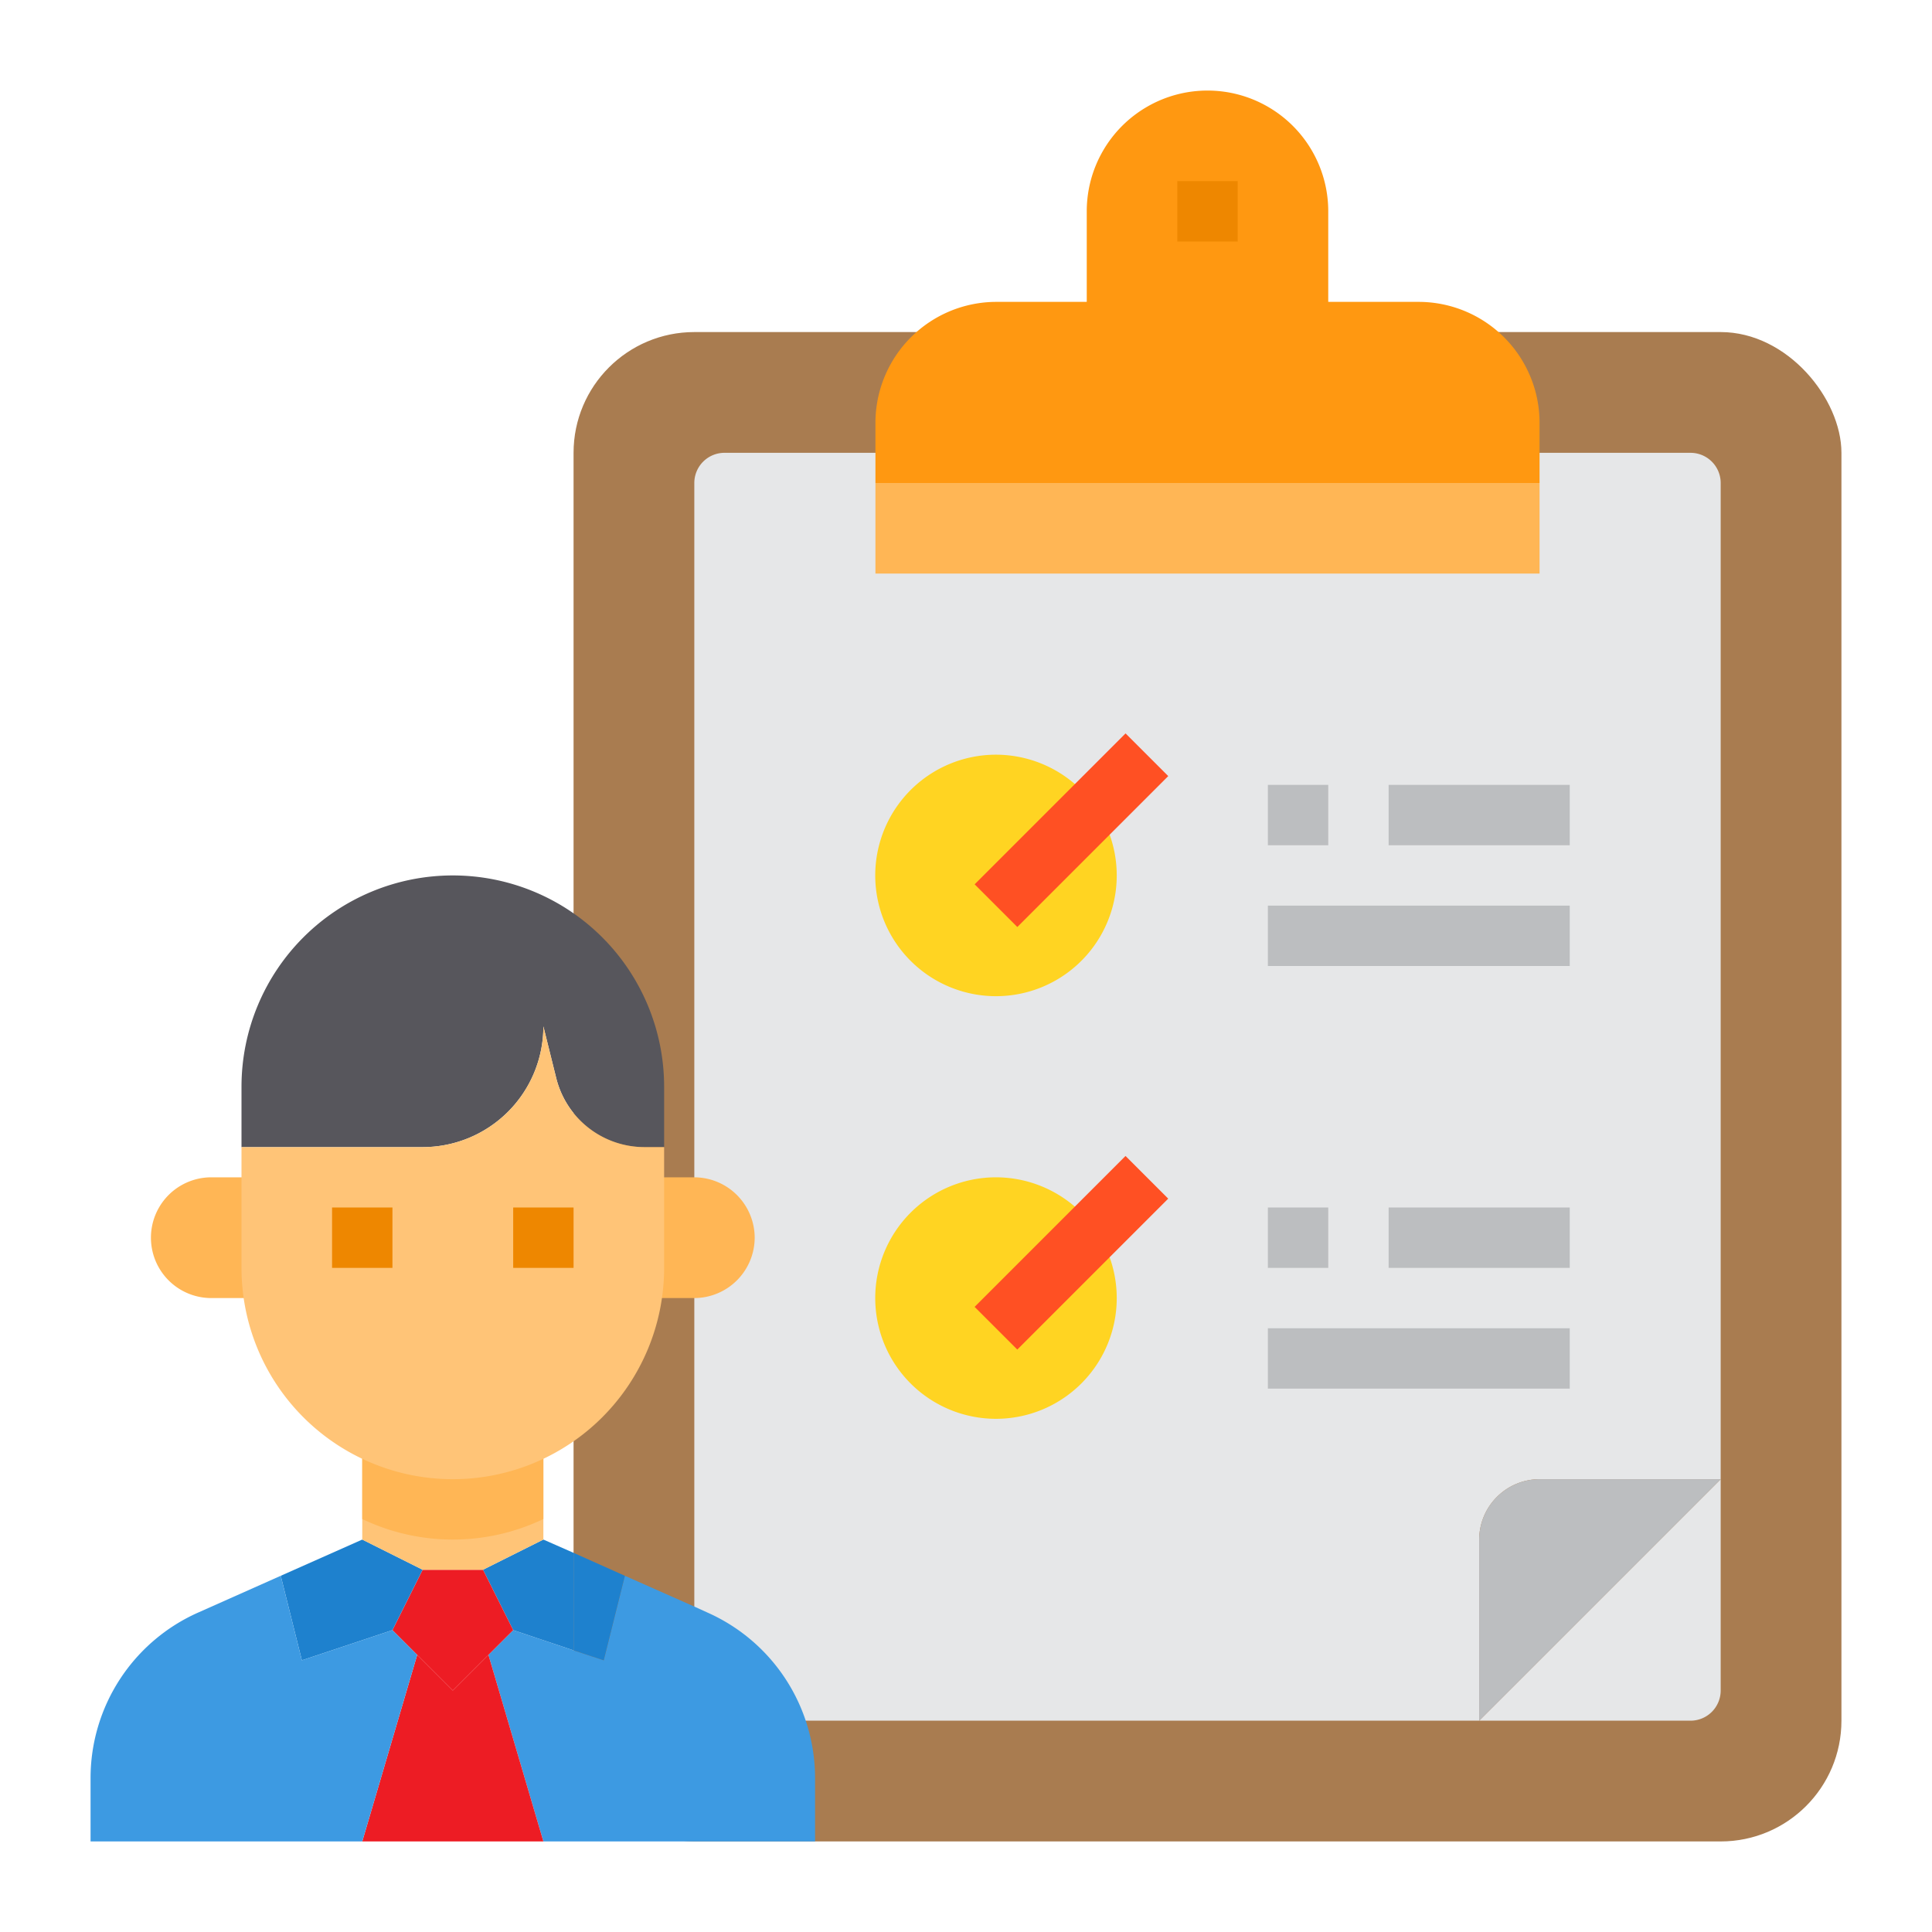 <svg height="512" viewBox="0 0 64 64" width="512" xmlns="http://www.w3.org/2000/svg"><g id="Resume-Portfolio-Clipboard-Application-Curriculum_Vitae" data-name="Resume-Portfolio-Clipboard-Application-Curriculum Vitae"><rect fill="#a97c50" height="50" rx="4" width="42" x="19" y="11"/><path d="m57 16v33h-6a2.006 2.006 0 0 0 -2 2v6h-25a1 1 0 0 1 -1-1v-40a1 1 0 0 1 1-1h32a1 1 0 0 1 1 1z" fill="#e6e7e8"/><path d="m57 49v7a1 1 0 0 1 -1 1h-7z" fill="#e6e7e8"/><path d="m57 49-8 8v-6a2.006 2.006 0 0 1 2-2z" fill="#bcbec0"/><path d="m29 16h22v3h-22z" fill="#ffb655"/><path d="m51 14v2h-22v-2a4.009 4.009 0 0 1 4-4h3v-3a4 4 0 0 1 8 0v3h3a4.009 4.009 0 0 1 4 4z" fill="#ff9811"/><path d="m36.28 26.72a4 4 0 1 1 -3.28-1.72 4.009 4.009 0 0 1 3.28 1.72z" fill="#ffd422"/><path d="m36.28 40.72a4 4 0 1 1 -3.28-1.72 4.009 4.009 0 0 1 3.28 1.72z" fill="#ffd422"/><path d="m27 58.9v2.1h-9l-1.82-6.18.82-.82 2 .67 1 .33.7-2.8 2.3 1.02.44.2a6 6 0 0 1 3.56 5.48z" fill="#3d9ae2"/><path d="m20.7 52.2-.7 2.8-1-.33v-3.23z" fill="#1e81ce"/><path d="m19 51.44v3.23l-2-.67-1-2 2-1z" fill="#1e81ce"/><path d="m16.18 54.82 1.82 6.18h-6l1.82-6.18 1.18 1.18z" fill="#ed1c24"/><path d="m16 52 1 2-.82.82-1.18 1.18-1.18-1.18-.82-.82 1-2z" fill="#ed1c24"/><path d="m14 52-1 2-3 1-.7-2.8 2.7-1.2z" fill="#1e81ce"/><path d="m13.82 54.82-1.82 6.18h-9v-2.1a6 6 0 0 1 3.56-5.48l2.74-1.22.7 2.8 3-1z" fill="#3d9ae2"/><path d="m22 36v2h-.66a3.014 3.014 0 0 1 -2.91-2.27l-.43-1.73a4 4 0 0 1 -4 4h-6v-2a7 7 0 1 1 14 0z" fill="#57565c"/><path d="m25 41a2.006 2.006 0 0 1 -2 2h-2v-4h2a2.006 2.006 0 0 1 2 2z" fill="#ffb655"/><path d="m9 39v4h-2a2 2 0 0 1 0-4z" fill="#ffb655"/><path d="m18 48v3l-2 1h-2l-2-1v-3z" fill="#ffc477"/><path d="m18 48v2.32a6.958 6.958 0 0 1 -6 0v-2.32z" fill="#ffb655"/><path d="m21.34 38a3.014 3.014 0 0 1 -2.91-2.27l-.43-1.73a4 4 0 0 1 -4 4h-6v4a7 7 0 0 0 14 0v-4z" fill="#ffc477"/><path d="m11 40h2v2h-2z" fill="#ee8700"/><path d="m17 40h2v2h-2z" fill="#ee8700"/><path d="m39 6h2v2h-2z" fill="#ee8700"/><path d="m31.964 26.5h7.071v2h-7.071z" fill="#ff5023" transform="matrix(.707 -.707 .707 .707 -9.048 33.157)"/><path d="m31.964 40.5h7.071v2h-7.071z" fill="#ff5023" transform="matrix(.707 -.707 .707 .707 -18.947 37.257)"/><g fill="#bcbec0"><path d="m42 30h10v2h-10z"/><path d="m42 26h2v2h-2z"/><path d="m46 26h6v2h-6z"/><path d="m42 44h10v2h-10z"/><path d="m42 40h2v2h-2z"/><path d="m46 40h6v2h-6z"/></g></g></svg>